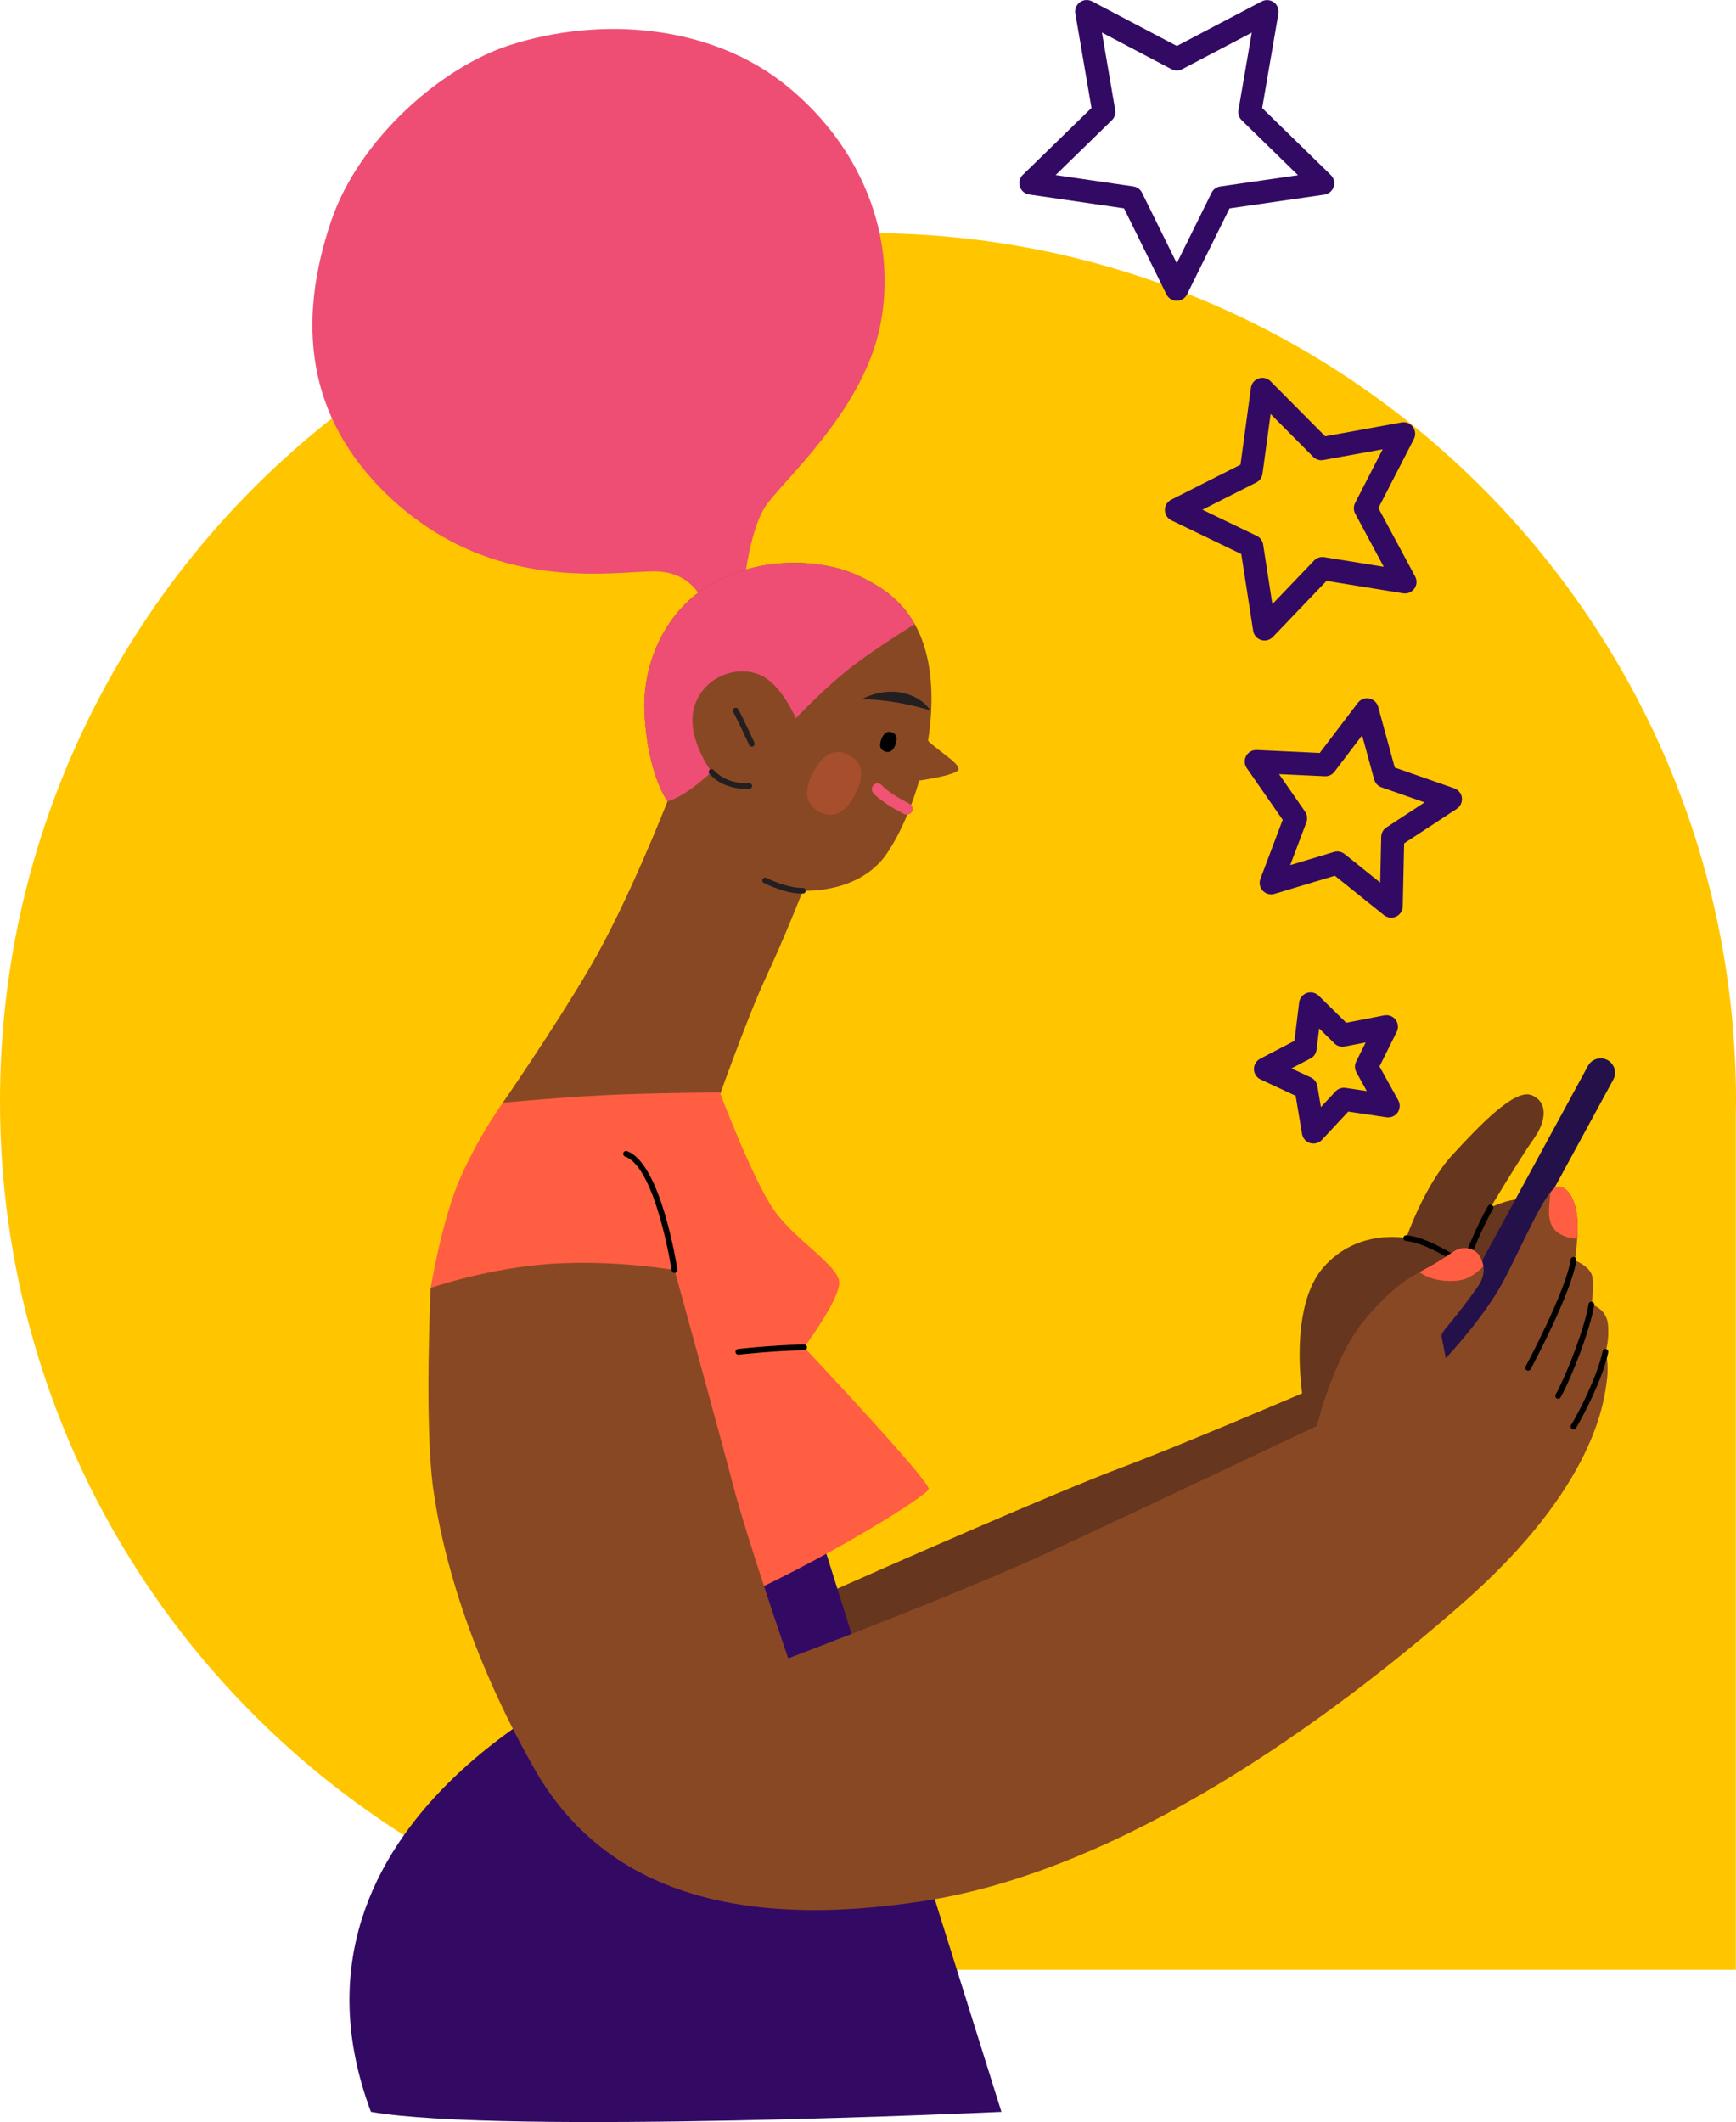 <?xml version="1.0" encoding="UTF-8"?>
<svg xmlns="http://www.w3.org/2000/svg" xmlns:xlink="http://www.w3.org/1999/xlink" version="1.1" id="Layer_1" x="0px" y="0px" style="enable-background:new 0 0 1080 1080;" xml:space="preserve" viewBox="200.62 101.52 717.63 876.96">
<style type="text/css">
	.st0{fill:#FFC600;}
	.st1{fill:#FFBFE8;}
	.st2{fill:#FFC815;}
	.st3{fill:#F4826F;}
	.st4{fill:#F05475;}
	.st5{fill:#330A63;}
	.st6{fill:#C98057;}
	.st7{fill:none;stroke:#000000;stroke-width:7.897;stroke-linecap:round;stroke-linejoin:round;stroke-miterlimit:10;}
	.st8{fill:#231F20;}
	.st9{fill:#FFFFFF;stroke:#F05475;stroke-width:3.949;stroke-linecap:round;stroke-linejoin:round;stroke-miterlimit:10;}
	.st10{fill:#221F1F;}
	.st11{fill:#FF5E42;}
	.st12{fill:none;stroke:#000000;stroke-width:2.632;stroke-linecap:round;stroke-linejoin:round;stroke-miterlimit:10;}
	.st13{fill:#F4D3B8;}
	.st14{fill:#FFFFFF;stroke:#F4826F;stroke-width:3.949;stroke-linecap:round;stroke-linejoin:round;stroke-miterlimit:10;}
	.st15{fill:#FFC700;}
	.st16{fill:#894824;}
	.st17{fill:#59C7A1;}
	.st18{fill:#EE4A70;}
	.st19{fill:#FEC712;}
	.st20{fill:#292F44;}
	.st21{fill:#F8C29C;}
	.st22{fill:#24114A;}
	.st23{fill:#100C27;}
	.st24{fill:#D6A17C;}
	.st25{fill:#FFCDED;}
	.st26{fill:#303336;}
	.st27{fill:#FFFFFF;}
	.st28{fill:#F58B75;}
	.st29{fill:#E0924B;}
	.st30{fill:#C1814C;}
	.st31{fill:#4C2511;}
	.st32{fill:#ECBDA5;}
	.st33{fill:#EE4E73;}
	.st34{fill:#F7E6DE;}
	.st35{opacity:0.25;}
	.st36{fill:#6B6B6B;}
	.st37{fill:#D38231;}
	.st38{fill:#66361E;}
	.st39{clip-path:url(#SVGID_00000031895264668205005330000009761304881836490665_);fill:#FFBFE8;}
	.st40{fill:#67CAE2;}
	.st41{fill:#57BF9B;}
	.st42{clip-path:url(#SVGID_00000128463296911402108090000012076647201482971033_);fill:#FFBFE8;}
	.st43{fill:#F7EAE1;}
	.st44{clip-path:url(#SVGID_00000040543194028962498880000011718209841167385510_);fill:#FFBFE8;}
	.st45{clip-path:url(#SVGID_00000176727038648394348130000006097098369576645014_);fill:#FFBFE8;}
	.st46{clip-path:url(#SVGID_00000101075512572490736450000017741745486771913348_);fill:#FFBFE8;}
	.st47{clip-path:url(#SVGID_00000118372775746183459330000011062442209895590330_);fill:#FFBFE8;}
	.st48{fill:none;stroke:#000000;stroke-width:1.487;stroke-linecap:round;stroke-linejoin:round;stroke-miterlimit:10;}
	.st49{fill:#C68460;}
	.st50{fill:#DD9F76;}
	.st51{opacity:0.49;}
	.st52{fill:#F49A86;}
	.st53{fill:none;stroke:#000000;stroke-width:4.461;stroke-linecap:round;stroke-linejoin:round;stroke-miterlimit:10;}
	.st54{fill:url(#SVGID_00000018205019026801029370000015461134259708338361_);}
	.st55{fill:#FFFFFF;stroke:#DF6D59;stroke-width:3.717;stroke-linecap:round;stroke-linejoin:round;stroke-miterlimit:10;}
	.st56{fill:url(#SVGID_00000047053592255984880630000000412745339189244835_);}
	.st57{fill:url(#SVGID_00000062912449956268601040000005116134493403798145_);}
	.st58{fill:#EBA295;}
	.st59{fill:url(#SVGID_00000001629157468276827230000008936546909193123500_);}
	.st60{fill:none;stroke:#231F20;stroke-width:1.43;stroke-miterlimit:10;}
	.st61{fill:#E2B491;}
	.st62{fill:url(#SVGID_00000013155998062488376400000004455602261583578787_);}
	.st63{fill:url(#SVGID_00000013894265301613787390000002334124739126831765_);}
	.st64{fill:url(#SVGID_00000169543707206042550740000017051694201280166027_);}
	.st65{fill:url(#SVGID_00000059294123288928949610000000040080553350972599_);}
	.st66{fill:url(#SVGID_00000098181873970817366480000003665133179660397442_);}
	.st67{fill:url(#SVGID_00000011025365758384627480000001297313488896294820_);}
	.st68{fill:url(#SVGID_00000165231296220890589700000007660310134623297676_);}
	.st69{fill:url(#SVGID_00000055679816070419736300000017421763393374056100_);}
	.st70{fill:#59DBF0;}
	.st71{fill:url(#SVGID_00000065796492216709516100000017665392209813841593_);}
	.st72{fill:url(#SVGID_00000155825291421965838070000012870578638566625715_);}
	.st73{fill:url(#SVGID_00000114752051869657772910000014359631110505957035_);}
	.st74{fill:url(#SVGID_00000157309553689346291320000004082223679984527752_);}
	.st75{fill:#6B3920;}
	.st76{fill:url(#SVGID_00000026134600571802989320000017823010035625533328_);}
	.st77{fill:url(#SVGID_00000134931822425584931500000013763093338755028136_);}
	.st78{fill:url(#SVGID_00000158005703450699548950000010360855174268934546_);}
	.st79{fill:url(#SVGID_00000159462052539742476540000001287968013052672693_);}
	.st80{fill:url(#SVGID_00000005262441475410797300000009824539613037121462_);}
	.st81{fill:url(#SVGID_00000137826353040914365260000001107688515691594931_);}
	.st82{fill:url(#SVGID_00000065049932952369368040000018155814220210691486_);}
	.st83{fill:url(#SVGID_00000071541144345339589770000004831989523237874587_);}
	.st84{fill:#814F48;}
	.st85{opacity:0.17;fill:#404C9F;}
	.st86{fill:#8C5D54;}
	.st87{fill:url(#SVGID_00000093159026546940950850000013188744751772457908_);}
	.st88{opacity:0.53;}
	.st89{fill:#F39985;}
	.st90{opacity:0.53;fill:#F39985;}
	.st91{fill:#87574E;}
	.st92{fill:url(#SVGID_00000011718499179375082820000004386693065922771377_);}
	.st93{fill:url(#SVGID_00000138556170120073492090000004451193549250415500_);}
	.st94{fill:url(#SVGID_00000086673007700820771830000002185882337019457712_);}
	.st95{fill:url(#SVGID_00000075124611305308197880000017750278669593306004_);}
	.st96{fill:url(#SVGID_00000118393859585056690900000009425794281586951866_);}
	.st97{fill:url(#SVGID_00000116228227262776947540000015413119520979188355_);}
	.st98{fill:url(#SVGID_00000005263675468559628190000002212748044591727269_);}
	.st99{fill:url(#SVGID_00000106131832596657500450000009010769713859513255_);}
	.st100{fill:url(#SVGID_00000099653798596136674160000013416303139177379727_);}
	.st101{fill:#E5C0A5;}
	.st102{fill:url(#SVGID_00000101795433672846851300000010118502575033529020_);}
	.st103{fill:#FF5942;}
	.st104{fill:url(#SVGID_00000060736113638079272220000008068918204798124464_);}
	.st105{fill:url(#SVGID_00000058572043717813219020000011834822158140828801_);}
	.st106{fill:url(#SVGID_00000122685592641195608310000006697139229760395914_);}
	.st107{fill:url(#SVGID_00000155845234182489208870000015410569451000513202_);}
	.st108{fill:url(#SVGID_00000002367191684247890800000017785484363316918933_);}
	.st109{fill:url(#SVGID_00000011017413877071386910000012113429693883155343_);}
	.st110{fill:url(#SVGID_00000074417102700271274380000007978132295351413924_);}
	.st111{fill:url(#SVGID_00000129207614545322896470000002852540820810259130_);}
	.st112{fill:url(#SVGID_00000155132992780317233990000009921424536385975705_);}
	.st113{fill:url(#SVGID_00000169527975876192973930000002428301145698567090_);}
	.st114{fill:url(#SVGID_00000157273552344006926190000013648746202572222637_);}
	.st115{fill:url(#SVGID_00000011021386761456045130000004261643053697663642_);}
	.st116{fill:url(#SVGID_00000119815682648371671580000012719981823106627722_);}
	.st117{fill:url(#SVGID_00000135680619215064996600000009761233852065115560_);}
	.st118{fill:url(#SVGID_00000001641225752667856650000010836273345475473547_);}
	.st119{fill:url(#SVGID_00000005961895973340132960000012436436914591636866_);}
	.st120{fill:url(#SVGID_00000046335335925929465760000014084877684188903098_);}
	.st121{fill:url(#SVGID_00000149371464756856835160000007129719301959569598_);}
	.st122{fill:url(#SVGID_00000072996962053292095340000009495026892503678385_);}
</style>
<g>
	<g id="Group_59_00000154390656475649423390000006648950893381147528_" transform="translate(0 0)">
		<g id="Group_58_00000026151539212256128930000003603874778654639527_" transform="translate(0.001)">
			<path id="Path_76_00000088840042917951890130000017309129461522661556_" class="st0" d="M918.17,915.56V562.88     c0.03-2.07,0.08-4.14,0.08-6.24c0-198.17-160.65-358.81-358.82-358.81c-198.17,0-358.81,160.65-358.81,358.82     c0,198.15,160.62,358.78,358.77,358.81v0.1H918.17z"></path>
		</g>
	</g>
</g>
<g>
	<path class="st5" d="M687.06,225.82L687.06,225.82c-1.81,0-3.47-1.03-4.27-2.66l-17.52-35.54l-39.21-5.72   c-1.8-0.26-3.28-1.52-3.84-3.24c-0.56-1.72-0.09-3.62,1.21-4.88l28.39-27.64l-6.68-39.05c-0.31-1.79,0.43-3.59,1.9-4.66   c1.47-1.07,3.42-1.2,5.01-0.36l35.06,18.45l35.08-18.42c1.6-0.84,3.55-0.7,5.01,0.36c1.47,1.07,2.2,2.87,1.89,4.66l-6.71,39.05   l28.36,27.67c1.3,1.27,1.76,3.16,1.2,4.88s-2.05,2.98-3.85,3.24l-39.21,5.68l-17.55,35.52   C690.53,224.79,688.87,225.82,687.06,225.82z M636.99,173.87l32.14,4.69c1.55,0.23,2.89,1.2,3.58,2.61l14.36,29.13l14.39-29.12   c0.69-1.41,2.04-2.38,3.59-2.6l32.14-4.66l-23.25-22.68c-1.12-1.09-1.63-2.67-1.37-4.22l5.5-32.01l-28.75,15.1   c-1.38,0.73-3.04,0.73-4.43,0l-28.74-15.13l5.47,32.01c0.27,1.54-0.25,3.12-1.37,4.21L636.99,173.87z"></path>
	<path class="st5" d="M723.36,366.22c-0.48,0-0.96-0.07-1.43-0.22c-1.73-0.54-3-2.02-3.28-3.81l-4.91-31.7l-28.89-13.93   c-1.63-0.79-2.68-2.43-2.69-4.25c-0.02-1.81,1-3.48,2.62-4.29l28.63-14.46l4.32-31.79c0.24-1.8,1.49-3.3,3.21-3.87   c1.72-0.57,3.62-0.12,4.89,1.16l22.6,22.77L780,276.1c1.78-0.33,3.6,0.39,4.68,1.85c1.08,1.46,1.24,3.4,0.41,5.01l-14.67,28.53   l15.19,28.26c0.86,1.6,0.73,3.54-0.32,5.02c-1.05,1.47-2.84,2.23-4.64,1.94l-31.67-5.13l-22.18,23.18   C725.89,365.7,724.64,366.22,723.36,366.22z M697.68,312.16l22.46,10.83c1.41,0.68,2.4,2.01,2.64,3.56l3.81,24.64l17.24-18.01   c1.09-1.13,2.66-1.65,4.2-1.41l24.61,3.99l-11.8-21.96c-0.74-1.38-0.76-3.04-0.04-4.43l11.4-22.18l-24.53,4.44   c-1.54,0.28-3.12-0.22-4.23-1.33l-17.57-17.7l-3.36,24.71c-0.21,1.55-1.17,2.9-2.57,3.61L697.68,312.16z"></path>
	<path class="st5" d="M775.71,480.76c-1.06,0-2.12-0.36-2.98-1.05l-20.32-16.29l-24.94,7.51c-1.73,0.52-3.62,0.02-4.85-1.31   c-1.24-1.33-1.61-3.24-0.97-4.93l9.21-24.36l-14.85-21.4c-1.03-1.49-1.13-3.44-0.25-5.02c0.88-1.59,2.6-2.55,4.39-2.45l26.01,1.23   l15.77-20.73c1.1-1.44,2.93-2.13,4.7-1.79c1.78,0.35,3.21,1.67,3.69,3.42l6.87,25.12l24.59,8.58c1.71,0.6,2.94,2.12,3.16,3.92   s-0.6,3.57-2.11,4.56l-21.77,14.29l-0.57,26.04c-0.04,1.81-1.1,3.45-2.75,4.21C777.08,480.62,776.4,480.76,775.71,480.76z    M753.44,453.38c1.07,0,2.12,0.36,2.98,1.05l14.75,11.82l0.41-18.89c0.03-1.57,0.84-3.02,2.15-3.88l15.8-10.37l-17.84-6.23   c-1.48-0.52-2.61-1.73-3.02-3.24l-4.98-18.23l-11.44,15.04c-0.95,1.25-2.45,1.96-4.02,1.87l-18.88-0.89l10.77,15.53   c0.89,1.29,1.09,2.93,0.54,4.4l-6.69,17.68l18.1-5.45C752.51,453.45,752.98,453.38,753.44,453.38z"></path>
	<path class="st5" d="M743.56,574.11c-0.46,0-0.92-0.07-1.37-0.2c-1.74-0.52-3.02-1.98-3.33-3.77l-2.65-15.77l-14.49-6.76   c-1.64-0.77-2.71-2.4-2.75-4.21c-0.04-1.81,0.95-3.49,2.56-4.33l14.18-7.39l1.95-15.87c0.22-1.8,1.44-3.32,3.15-3.92   c1.71-0.6,3.61-0.17,4.91,1.09l11.41,11.2l15.7-3.05c1.78-0.34,3.6,0.35,4.7,1.79c1.1,1.44,1.28,3.38,0.47,5.01l-7.12,14.32   l7.76,13.99c0.88,1.58,0.78,3.53-0.25,5.02c-1.03,1.49-2.82,2.26-4.61,2l-15.82-2.35l-10.9,11.7   C746.13,573.57,744.86,574.11,743.56,574.11z M734.48,543.05l8.02,3.74c1.42,0.66,2.42,1.98,2.69,3.53l1.47,8.72l6.03-6.47   c1.07-1.15,2.63-1.69,4.18-1.46l8.75,1.3l-4.29-7.74c-0.76-1.37-0.8-3.03-0.1-4.43l3.94-7.92l-8.68,1.69   c-1.55,0.29-3.13-0.18-4.24-1.28l-6.31-6.19l-1.08,8.78c-0.19,1.56-1.13,2.92-2.53,3.64L734.48,543.05z"></path>
	<g>
		<path class="st38" d="M537.79,762.05c30.09-13.46,100.56-44.34,125.9-53.84c25.34-9.5,75.22-30.88,75.22-30.88    s-5.54-35.63,8.71-51.99c14.25-16.36,34.31-12.14,34.31-12.14s7.39-21.64,19-34.31c11.61-12.67,25.87-27.45,32.73-24.81    c6.86,2.64,6.33,10.56,1.06,17.95c-5.28,7.39-17.95,28.5-17.95,28.5s10.56-5.28,15.84-2.64c5.28,2.64,7.92,16.89,7.92,16.89    l-25.87,62.29L665.8,773.14L539.64,799L537.79,762.05z"></path>
		<path d="M800.07,621.71c-0.22,0-0.43-0.06-0.63-0.18c-0.1-0.07-10.53-6.58-17.61-7.14c-0.65-0.05-1.14-0.62-1.09-1.28    c0.05-0.65,0.62-1.17,1.28-1.09c7.66,0.61,18.24,7.22,18.68,7.5c0.56,0.35,0.72,1.08,0.37,1.64    C800.85,621.51,800.47,621.71,800.07,621.71z"></path>
		<path d="M807.79,620.92c-0.14,0-0.29-0.03-0.43-0.08c-0.61-0.24-0.92-0.93-0.68-1.54c0.04-0.11,4.44-11.46,9.06-19.37    c0.33-0.57,1.06-0.76,1.63-0.43c0.57,0.33,0.76,1.06,0.43,1.63c-4.52,7.75-8.85,18.92-8.89,19.03    C808.72,620.63,808.27,620.92,807.79,620.92z"></path>
		<path class="st5" d="M538.58,731.97l76.01,242.29c0,0-206.13,9.51-260.64,0c-45.3-121.15,97.53-180.53,97.53-180.53L538.58,731.97    z"></path>
		<path class="st33" d="M411.36,120.17c37.84-12.14,83.4-8.45,114.55,16.89c31.14,25.34,45.92,62.82,38.53,99.24    c-7.39,36.42-42.23,65.46-48.04,75.49c-5.81,10.03-7.92,29.03-7.92,29.03l-16.36,11.61c0,0-3.7-14.78-21.11-14.78    c-17.42,0-66.72,9.39-109.27-30.62c-35.37-33.26-38.01-73.37-24.28-114.02C349.06,158.68,383.39,129.14,411.36,120.17z"></path>
		<path class="st16" d="M493.71,343.46c-17.42,10.25-27.71,31.41-26.66,52.79c1.25,25.36,9.5,36.42,9.5,36.42    s-16.36,41.97-32.2,68.89c-15.15,25.76-35.89,55.69-35.89,55.69l87.63,2.64c0,0,13.2-37.48,21.11-54.37    c7.92-16.89,15.31-35.89,15.31-35.89s23.09,1.45,34.58-15.18c11.48-16.63,21.23-49.11,17.95-74.83    c-3.17-24.81-16.89-34.58-30.62-40.65C541.4,333.21,516.15,330.26,493.71,343.46z"></path>
		<path class="st16" d="M582.93,406.31c4.16,4.76,14.27,10.4,13.97,13.08c-0.3,2.68-18.73,5.05-18.73,5.05L582.93,406.31z"></path>
		<g>
			<g>
				<g>
					<path id="XMLID_00000142141848480407412850000016367002055079049131_" d="M570.81,409.22c-0.99,2.62-2.48,3.58-4.42,2.85       s-2.43-2.43-1.44-5.05c0.99-2.62,2.48-3.58,4.42-2.85C571.3,404.9,571.79,406.6,570.81,409.22z"></path>
				</g>
			</g>
		</g>
		<g>
			<g>
				<path class="st8" d="M556.88,390.47c14.35,0.11,28.31,4.61,28.31,4.61s-2.88-5.14-10.74-7.09      C565.14,385.67,556.88,390.47,556.88,390.47z"></path>
			</g>
		</g>
		<path class="st4" d="M575.53,438.21c-0.36,0-0.72-0.08-1.06-0.25c-0.96-0.48-9.5-4.81-12.89-8.76c-0.85-1-0.74-2.5,0.26-3.36    c1-0.86,2.5-0.74,3.36,0.26c2.33,2.73,9.02,6.41,11.4,7.6c1.18,0.59,1.65,2.02,1.07,3.2C577.24,437.73,576.4,438.21,575.53,438.21    z"></path>
		<path class="st33" d="M552.83,376.98c7.92-6.12,19.4-13.47,25.9-17.52c-6.02-10.71-15.16-16.43-24.32-20.48    c-13.01-5.76-38.27-8.71-60.7,4.49c-17.42,10.25-27.71,31.41-26.66,52.79c1.25,25.36,9.5,36.42,9.5,36.42    c7.39-1.85,18.21-12.14,18.21-12.14s-10.82-14.52-7.13-26.92c3.7-12.4,17.68-17.68,27.71-12.93c8.54,4.05,14.25,17.68,14.25,17.68    S541.22,385.95,552.83,376.98z"></path>
		<path class="st8" d="M509.13,427.56c-3.13,0-10.24-0.67-15.25-6.24c-0.44-0.49-0.4-1.24,0.09-1.68c0.49-0.44,1.24-0.4,1.68,0.09    c5.2,5.77,13.08,5.53,14.6,5.42c0.63-0.04,1.23,0.45,1.27,1.1c0.05,0.66-0.45,1.23-1.1,1.27    C510.15,427.54,509.71,427.56,509.13,427.56z"></path>
		<path class="st8" d="M511.39,410.1c-0.45,0-0.89-0.26-1.09-0.7c-0.04-0.08-3.71-8.21-6.57-13.66c-0.3-0.58-0.08-1.3,0.5-1.61    c0.59-0.31,1.3-0.08,1.61,0.5c2.89,5.51,6.59,13.7,6.63,13.79c0.27,0.6,0,1.3-0.6,1.57C511.72,410.07,511.56,410.1,511.39,410.1z"></path>
		<path class="st8" d="M531.94,470.82c-6.73,0-15.17-4.18-15.53-4.36c-0.59-0.29-0.83-1.01-0.53-1.6s1.01-0.83,1.6-0.53    c0.09,0.04,8.79,4.39,14.99,4.1c0.69,0.01,1.21,0.49,1.24,1.14c0.03,0.66-0.49,1.21-1.14,1.24    C532.35,470.81,532.15,470.82,531.94,470.82z"></path>
		<g>
			<g>
				<g class="st35">
					<g>
						<path id="XMLID_00000098907207405821423160000015730743423318127507_" class="st11" d="M554.13,429.81        c-4.06,7.77-9.06,10.19-14.81,7.18c-5.76-3.01-6.62-8.49-2.56-16.26c4.06-7.77,9.06-10.19,14.81-7.18        C557.33,416.56,558.19,422.05,554.13,429.81z"></path>
					</g>
				</g>
			</g>
		</g>
		<path class="st11" d="M408.46,557.24c0,0,27.19-2.64,49.36-3.43c22.17-0.79,40.38-0.79,40.38-0.79s13.46,35.63,22.17,48.3    c8.71,12.67,27.19,23.23,27.19,30.35c0,7.13-14.52,26.66-14.52,26.66s52.26,55.43,51.47,58.59c-0.79,3.17-54.63,36.42-94.22,51.47    c-39.59,15.04-111.64-134.61-111.64-134.61s4.75-29.03,12.67-46.45C399.22,569.91,408.46,557.24,408.46,557.24z"></path>
		<path class="st22" d="M798.15,668.77c-0.96,0-1.93-0.23-2.84-0.72c-2.89-1.57-3.96-5.18-2.39-8.07l64.14-117.98    c1.57-2.89,5.18-3.96,8.07-2.39c2.89,1.57,3.96,5.18,2.39,8.07l-64.14,117.98C802.31,667.64,800.26,668.77,798.15,668.77z"></path>
		<path class="st16" d="M378.64,633.78c0,0,24.28-8.45,50.68-10.03c26.39-1.58,50.15,2.64,50.15,2.64s18.48,67.04,24.28,89.21    c5.81,22.17,22.7,71.26,22.7,71.26s71.26-26.92,108.74-44.34c37.48-17.42,109.8-51.73,109.8-51.73s6.86-29.03,20.59-44.87    c13.73-15.84,19.86-17.29,27.58-21.84c2.88-1.7,6.01-3.74,8.57-5.46c3.68-2.47,8.84-1.39,10.88,2.55    c1.64,3.16,2.22,7.33-1.11,12.08c-7.39,10.56-15.18,19.53-15.18,19.53l1.98,10.03c0,0,15.64-16.63,23.56-31.41    c7.92-14.78,17.62-38.27,22.37-39.33c4.75-1.06,9.5,6.86,8.45,20.59c-1.06,13.72-1.58,9.5-1.58,9.5s5.81,2.11,7.39,5.81    c1.58,3.7,0,12.67,0,12.67s6.33,1.58,6.86,8.45c0.53,6.86-1.06,11.09-1.06,11.09s1.58,4.75,0.53,12.14    c-1.06,7.39-4.22,43.29-59.65,91.85S664.74,874.49,582.39,887.16c-82.35,12.67-134.08-7.39-161-54.9    c-26.92-47.51-38.01-88.68-41.7-115.6C376,689.74,378.64,633.78,378.64,633.78z"></path>
		<path d="M479.46,627.58c-0.58,0-1.08-0.42-1.17-1.01c-0.07-0.42-6.64-42.63-19.28-47.09c-0.62-0.22-0.94-0.9-0.73-1.52    c0.22-0.62,0.9-0.94,1.52-0.73c13.97,4.93,20.57,47.18,20.84,48.98c0.1,0.65-0.35,1.26-1,1.35    C479.58,627.58,479.52,627.58,479.46,627.58z"></path>
		<path d="M505.85,661.37c-0.6,0-1.11-0.45-1.18-1.05c-0.08-0.65,0.39-1.24,1.05-1.32c0.14-0.02,13.94-1.59,27.3-1.86    c0.57,0,1.2,0.51,1.21,1.17c0.01,0.66-0.51,1.2-1.17,1.21c-13.25,0.26-26.94,1.82-27.07,1.84    C505.94,661.36,505.9,661.37,505.85,661.37z"></path>
		<path d="M832.33,667.96c-0.19,0-0.38-0.05-0.56-0.14c-0.58-0.31-0.8-1.03-0.49-1.61c0.17-0.31,16.81-31.37,18.61-44.21    c0.09-0.65,0.7-1.11,1.34-1.01c0.65,0.09,1.1,0.69,1.01,1.34c-1.86,13.26-18.18,43.71-18.87,45    C833.17,667.74,832.76,667.96,832.33,667.96z"></path>
		<path d="M844.74,679.58c-0.19,0-0.38-0.05-0.57-0.14c-0.58-0.31-0.79-1.04-0.48-1.61c4.87-8.96,12.02-27.63,13.6-37.37    c0.1-0.65,0.73-1.1,1.36-0.98c0.65,0.11,1.09,0.72,0.98,1.36c-1.61,9.96-8.9,29-13.86,38.12    C845.57,679.35,845.16,679.58,844.74,679.58z"></path>
		<path d="M851.08,692.25c-0.21,0-0.42-0.06-0.62-0.17c-0.56-0.34-0.74-1.08-0.39-1.64c3.14-5.14,10.79-19.96,13.05-30.51    c0.14-0.64,0.76-1.05,1.41-0.91c0.64,0.14,1.05,0.77,0.91,1.41c-2.35,10.95-10.01,25.78-13.35,31.25    C851.87,692.04,851.48,692.25,851.08,692.25z"></path>
		<g>
			<path class="st11" d="M845.27,611.35c2.53,1.54,5.14,2.02,7.33,2.06c0.02-0.25,0.04-0.47,0.06-0.74     c1.06-13.72-3.7-21.64-8.45-20.59c-0.76,0.17-1.65,0.95-2.62,2.13C840.77,601.64,839.78,608.01,845.27,611.35z"></path>
			<path class="st11" d="M787.41,627.24c5.06,3.98,14.35,4.45,19,2.78c2.7-0.97,5.45-3.23,7.4-5.09c-0.19-1.37-0.62-2.63-1.21-3.76     c-2.04-3.94-7.2-5.02-10.88-2.55c-2.56,1.72-5.69,3.76-8.57,5.46C791.18,625.24,789.32,626.2,787.41,627.24z"></path>
		</g>
	</g>
</g>
</svg>
